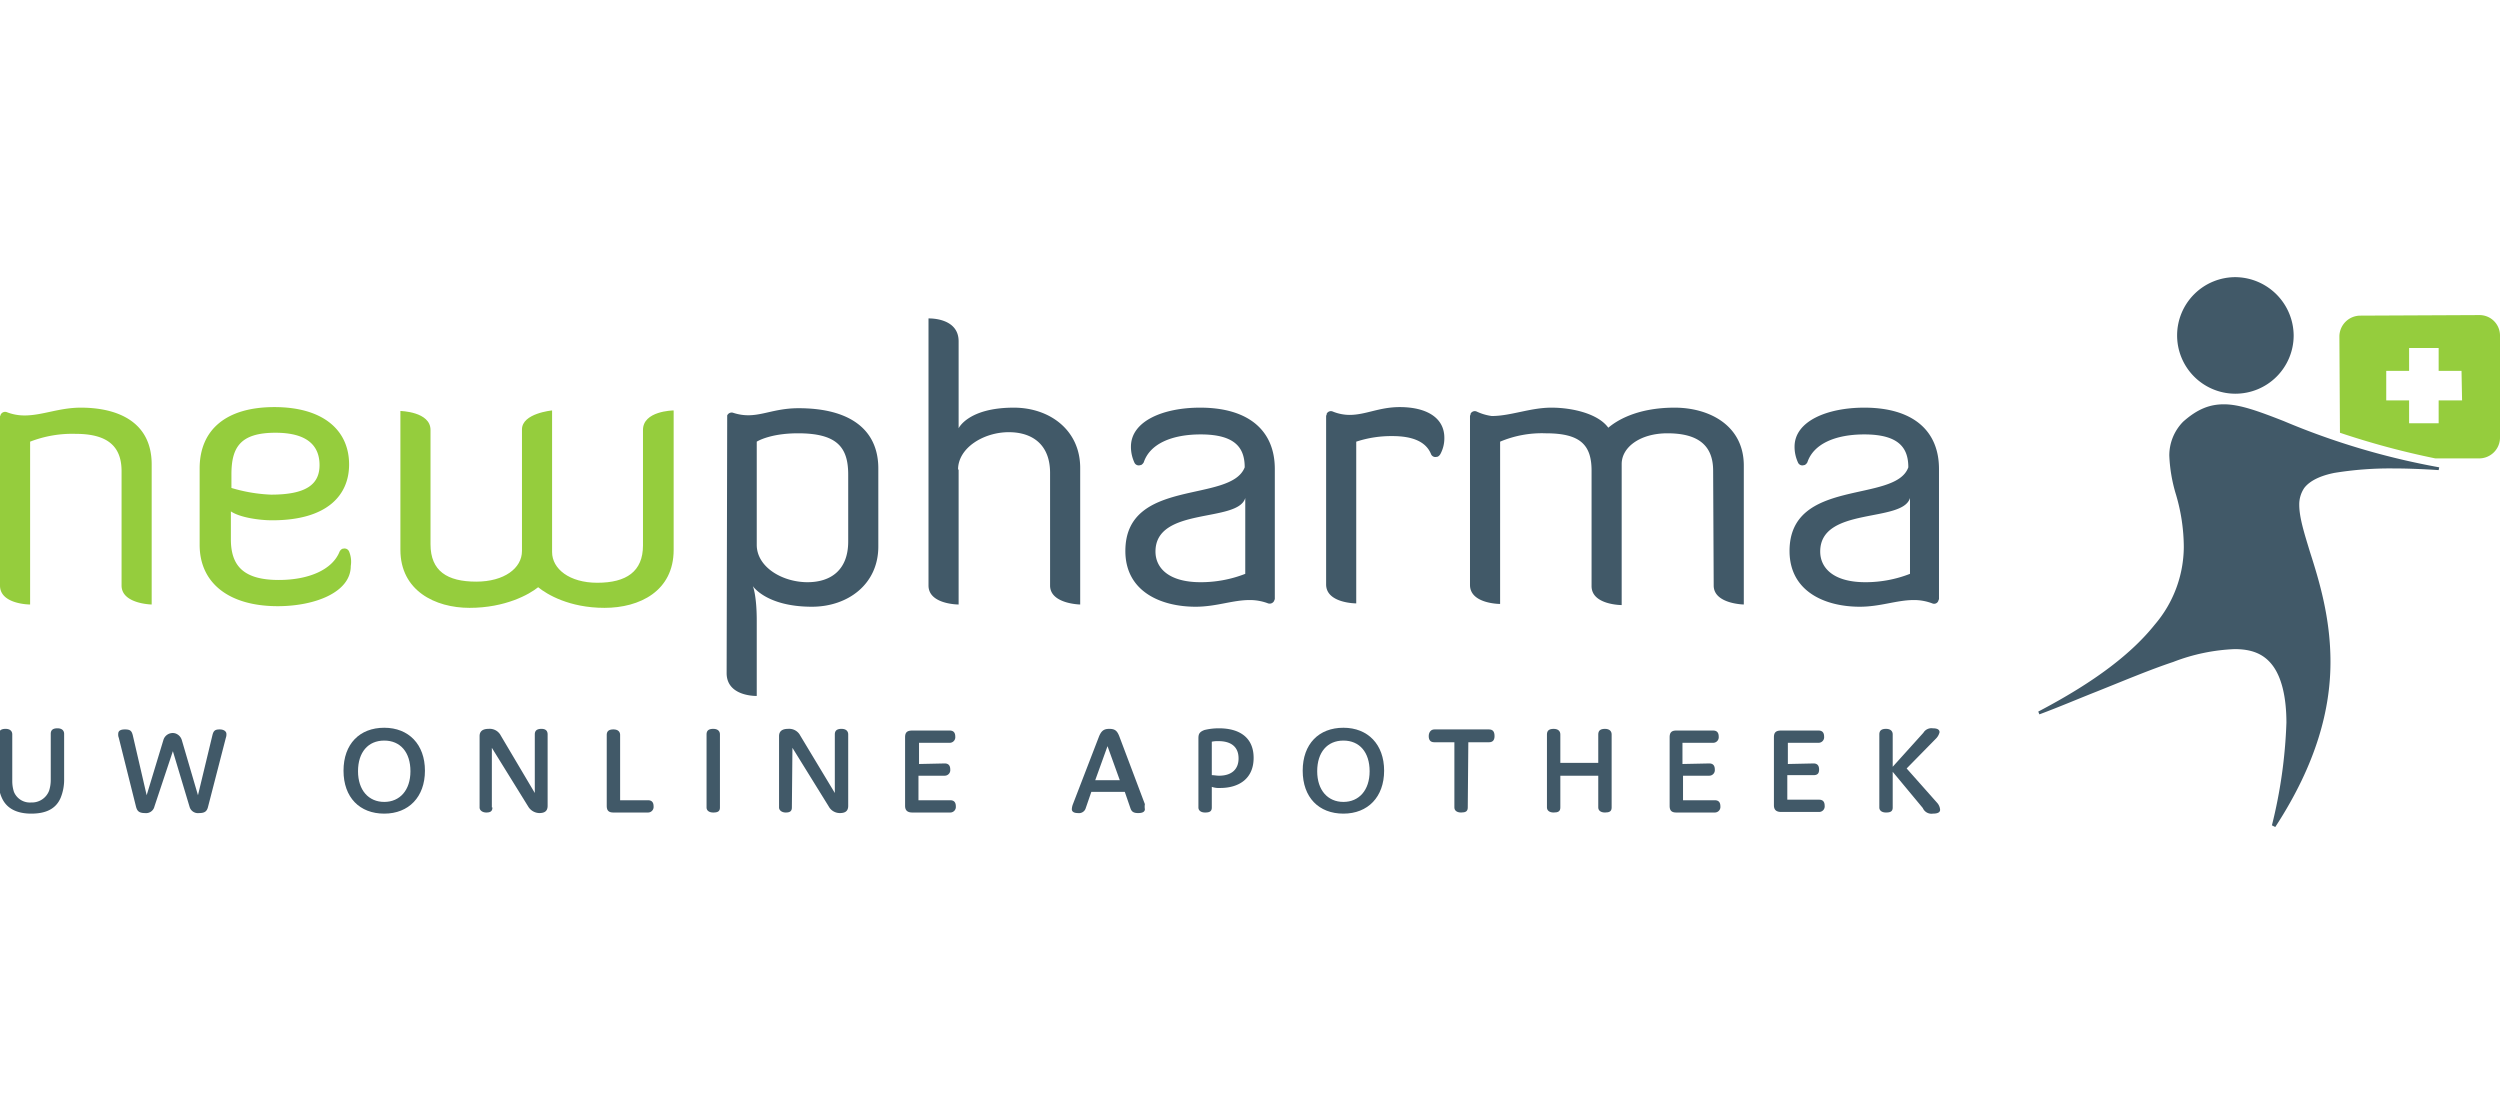 <svg xmlns="http://www.w3.org/2000/svg" xmlns:xlink="http://www.w3.org/1999/xlink" viewBox="0 0 448.3 200" xmlns:v="https://vecta.io/nano"><path d="M306.5 136.9c.7 0 1 .4 1 1.1a1 1 0 0 1-1 1.1h-4.7v4.4h5.7c.7 0 1 .4 1 1.1a1 1 0 0 1-1 1.1h-6.9c-.9 0-1.2-.4-1.2-1.2v-12.3c0-.9.4-1.2 1.2-1.2h6.6c.7 0 1 .4 1 1.1a1 1 0 0 1-1 1.1h-5.5v3.8zm18.7 0c.7 0 1 .4 1 1.1s-.3 1-1 1h-4.7v4.4h5.7c.7 0 1 .4 1 1.1a1 1 0 0 1-1 1.1h-6.8c-.9 0-1.3-.4-1.3-1.2v-12.2c0-.9.4-1.2 1.3-1.2h6.7c.7 0 1 .4 1 1.1a1 1 0 0 1-1 1.1h-5.5v3.8zm22.7 8.3c0 .4-.3.7-1.3.7a1.68 1.68 0 0 1-1.8-1l-5.4-6.5v6.4c0 .7-.4.9-1.2.9s-1.2-.4-1.2-.9v-13.1c0-.7.4-1 1.2-1s1.2.4 1.2 1v5.8l5.5-6.1a1.69 1.69 0 0 1 1.7-.8c.9 0 1.2.3 1.2.7a2.38 2.38 0 0 1-.6 1.1l-5.3 5.4 5.5 6.2a2.08 2.08 0 0 1 .5 1.2zm61.6-69.7c-4.6-1.8-7.9-3-10.7-3-2.5 0-4.7.8-7.3 3.1h0a8.62 8.62 0 0 0-2.5 6.1 27.76 27.76 0 0 0 1.2 7 33.44 33.44 0 0 1 1.4 9.4 21.6 21.6 0 0 1-5.2 13.9c-4 5-10.4 10.1-20.9 15.6l.2.5c3.5-1.3 7-2.8 10.3-4.1 5-2 9.5-3.9 13.7-5.3a34.29 34.29 0 0 1 11-2.3c3 0 5.2.8 6.8 2.9s2.5 5.6 2.5 10.3a87.77 87.77 0 0 1-2.6 18.4l.6.3c7.5-11.5 9.9-21.3 9.9-29.6 0-7.9-2-14.5-3.7-19.8-1-3.3-1.9-6.1-1.9-8.4a5.29 5.29 0 0 1 .9-3c1-1.3 2.9-2.2 5.4-2.7a61.9 61.9 0 0 1 10.5-.8c2.4 0 5.2.1 8.2.3l.1-.5a131.44 131.44 0 0 1-27.9-8.3zm1.8-15.3a10.45 10.45 0 1 1-10.4-10.5 10.54 10.54 0 0 1 10.4 10.5z" fill="#415968"/><path d="M448.3,60.1a3.67,3.67,0,0,0-3.7-3.6l-21.4.1a3.76,3.76,0,0,0-3.7,3.7l.1,17.3a143.73,143.73,0,0,0,17.1,4.6h7.9a3.74,3.74,0,0,0,3.7-3.6h0V60.1Zm-6.8,11.7h-4.2v4.1H432V71.8h-4.1V66.5H432V62.4h5.3v4.1h4.1Z" fill="#95cd3d"/><g fill="#415968"><path d="M8.8 141.8a6.28 6.28 0 0 0 .3-1.9v-8.3c0-.7.4-1 1.2-1s1.2.4 1.2 1v8.3a8.53 8.53 0 0 1-.6 3.1c-.9 2.2-2.9 2.9-5.3 2.9s-4.4-.8-5.3-2.9a6.15 6.15 0 0 1-.5-3v-8.3c0-.7.4-1 1.2-1s1.2.4 1.2 1v8.4a6.28 6.28 0 0 0 .3 1.9 3.09 3.09 0 0 0 3.1 1.9 3.29 3.29 0 0 0 3.2-2.1zm18.9 2.8a1.54 1.54 0 0 1-1.7 1.2c-1.1 0-1.4-.4-1.6-1.1l-3.1-12.4a1.48 1.48 0 0 1-.1-.7c0-.4.2-.8 1.2-.8s1.2.3 1.4 1l2.5 10.8 3-9.9a1.74 1.74 0 0 1 2.1-1.2 1.8 1.8 0 0 1 1.2 1.2h0l2.9 9.9 2.6-10.8c.2-.8.5-1 1.3-1s1.2.4 1.2.8a1.7 1.7 0 0 1-.1.7l-3.2 12.4c-.2.8-.6 1.1-1.6 1.1a1.56 1.56 0 0 1-1.7-1.1h0l-3-10z"/><use xlink:href="#B"/><path d="M88.3 144.8c0 .7-.4.9-1.1.9s-1.2-.4-1.2-.9V132c0-.9.6-1.3 1.6-1.3a2.23 2.23 0 0 1 2.2 1.2l6.1 10.3v-10.5c0-.7.4-1 1.2-1s1.1.4 1.1 1v12.8c0 1-.6 1.3-1.5 1.3a2.4 2.4 0 0 1-2-1.2l-6.5-10.5v10.7zm27.9-1.3c.7 0 1 .4 1 1.1a1 1 0 0 1-1 1.1H110c-.9 0-1.2-.4-1.2-1.2v-12.7c0-.7.4-1 1.2-1s1.2.4 1.2 1v11.7zm12.9 1.3c0 .7-.4.9-1.2.9s-1.2-.4-1.2-.9v-13.1c0-.7.4-1 1.2-1s1.2.4 1.2 1zm12.9 0c0 .7-.4.9-1.1.9s-1.2-.4-1.2-.9V132c0-.9.6-1.3 1.6-1.3a2.23 2.23 0 0 1 2.2 1.2l6.2 10.3v-10.5c0-.7.4-1 1.2-1s1.2.4 1.2 1v12.8c0 1-.6 1.3-1.5 1.3a2.27 2.27 0 0 1-2-1.2l-6.5-10.5zm27.4-7.9c.7 0 1 .4 1 1.1a1 1 0 0 1-1 1.1h-4.7v4.4h5.7c.7 0 1 .4 1 1.1a1 1 0 0 1-1 1.1h-6.8c-.9 0-1.3-.4-1.3-1.2v-12.3c0-.9.4-1.2 1.3-1.2h6.7c.7 0 1 .4 1 1.1a1 1 0 0 1-1 1.1h-5.5v3.8zm35.9 8.2c0 .4-.3.7-1.2.7s-1.2-.3-1.4-.9l-1-2.9h-6l-1 2.9a1.26 1.26 0 0 1-1.4.9c-.8 0-1.1-.3-1.1-.7a2.92 2.92 0 0 1 .2-.9l4.7-12.2c.4-.9.8-1.3 1.8-1.3s1.4.3 1.8 1.3l4.6 12.2a2.72 2.72 0 0 0 0 .9zm-4.5-5.2l-2.2-6.1-2.2 6.1zm18 1.4a3.89 3.89 0 0 1-1.5-.2v3.7c0 .7-.4.9-1.2.9s-1.2-.4-1.2-.9v-12.2c0-.8 0-1.3 1.1-1.7a10.9 10.9 0 0 1 2.6-.3c3.6 0 6.2 1.6 6.2 5.3s-2.6 5.4-6 5.4zm-.2-2.2c2.2 0 3.5-1.1 3.5-3.1 0-2.2-1.5-3.1-3.6-3.1a4.87 4.87 0 0 0-1.2.1v6c.4 0 .9.1 1.3.1z"/><use xlink:href="#B" x="172"/><path d="M263.2 144.8c0 .7-.4.9-1.2.9s-1.2-.4-1.2-.9v-11.7h-3.6c-.7 0-1-.4-1-1.1s.4-1.2 1-1.2h9.8c.7 0 1 .4 1 1.2s-.4 1.1-1 1.1h-3.7zm25.8-13.1v13.1c0 .7-.4.9-1.2.9s-1.2-.4-1.2-.9v-5.7h-6.8v5.7c0 .7-.4.9-1.2.9s-1.2-.4-1.2-.9v-13.1c0-.7.4-1 1.2-1s1.2.4 1.2 1v5.1h6.8v-5.1c0-.7.4-1 1.2-1s1.2.4 1.2 1z"/></g><path d="M41.5 85.1c0-4.8 1.5-7.5 7.9-7.5 5.8 0 7.9 2.4 7.9 5.8s-2.3 5.3-8.7 5.3a28.53 28.53 0 0 1-7.1-1.2v-2.4zm21.1 13.8a.89.89 0 0 0-1.1-.5h-.1a1.21 1.21 0 0 0-.5.5c-1.3 3.3-5.6 5.1-10.9 5.1-6.3 0-8.6-2.5-8.6-7.3v-5c1.6 1.1 5.1 1.6 7.4 1.6 10 0 13.8-4.6 13.8-10 0-6.2-4.7-10.3-13.4-10.3s-13.4 4.1-13.4 11v13.7c0 6.9 5.3 11 14 11 6.7 0 13.1-2.5 13.1-7.2a4.79 4.79 0 0 0-.3-2.6zM21.8 105c0 3.3 5.4 3.4 5.4 3.4V83.3c0-8-6.6-10.2-12.7-10.2-3.9 0-6.9 1.4-10.1 1.4a8.66 8.66 0 0 1-3.2-.6.89.89 0 0 0-1.1.5c0 .1-.1.2-.1.3V105c0 3.4 5.4 3.4 5.4 3.4V79.2a20.84 20.84 0 0 1 8.2-1.4c6 0 8.2 2.5 8.2 6.7V105z" fill="#95cd3d"/><path d="M320.9 98.8c0 7.3 6.4 10 12.6 10 3.7 0 6.6-1.2 9.7-1.2a9.19 9.19 0 0 1 3.3.6.81.81 0 0 0 1.1-.5c0-.1.1-.2.1-.3V84.1c0-6.9-4.7-11-13.4-11-6.6 0-12.5 2.4-12.5 7a6.71 6.71 0 0 0 .6 2.8.85.85 0 0 0 1.1.5h.1a1.21 1.21 0 0 0 .5-.5c1.1-3.3 5-5 10.2-5 6.3 0 7.9 2.5 7.9 5.9-2.3 6.5-21.3 1.8-21.3 15zm21.6 4.1a21.85 21.85 0 0 1-8 1.5c-5.8 0-8.1-2.6-8.1-5.5 0-8.1 14.8-5.1 16.1-9.6zm-35.2 2.1c0 3.3 5.4 3.4 5.4 3.4V83.5c0-7.3-6.3-10.4-12.4-10.4-7 0-10.6 2.5-11.9 3.6-1.8-2.5-6.4-3.6-10.2-3.6s-7.3 1.5-10.7 1.5a9.24 9.24 0 0 1-2.7-.8.84.84 0 0 0-1.1.4v.1c0 .1-.1.2-.1.3v30.3c0 3.4 5.4 3.4 5.4 3.4V79.2a19.27 19.27 0 0 1 8.2-1.5c6.1 0 8.2 2 8.2 6.7v20.7c0 3.4 5.4 3.4 5.4 3.4V83.2c0-3 3.3-5.5 8.2-5.5 5.3 0 8.2 2 8.2 6.7zm-57.6-26.8c3.6 0 6 1 6.9 3.2a.85.85 0 0 0 1.1.5h.1a1.21 1.21 0 0 0 .5-.5 5.92 5.92 0 0 0 .7-2.9c0-3.6-3.2-5.5-8-5.5-3.7 0-6.1 1.4-9 1.4a8 8 0 0 1-3-.6.84.84 0 0 0-1.1.4v.1c0 .1-.1.2-.1.3v30.2c0 3.4 5.4 3.4 5.4 3.4v-29a20.09 20.09 0 0 1 6.5-1zm-47.9 20.6c0 7.3 6.4 10 12.6 10 3.7 0 6.6-1.2 9.7-1.2a9.19 9.19 0 0 1 3.3.6.89.89 0 0 0 1.1-.5c0-.1.1-.2.1-.3V84.1c0-6.9-4.7-11-13.4-11-6.6 0-12.4 2.4-12.4 7a6.71 6.71 0 0 0 .6 2.8.85.85 0 0 0 1.1.5h.1a1.21 1.21 0 0 0 .5-.5c1.1-3.3 5-5 10.2-5 6.3 0 7.9 2.5 7.9 5.9-2.5 6.5-21.4 1.8-21.4 15zm21.5 4.1a21.85 21.85 0 0 1-8 1.5c-5.8 0-8.1-2.6-8.1-5.5 0-8.1 14.8-5.1 16.1-9.6zm-51.5-18.7c0-3.9 4.6-6.7 9.1-6.7 4.2 0 7.4 2.2 7.4 7.3V105c0 3.3 5.4 3.4 5.4 3.4V83.9c0-6.8-5.5-10.8-11.9-10.8-8.2 0-9.9 3.7-9.9 3.7V61.2c0-4.2-5.1-4.1-5.4-4.1V105c0 3.4 5.4 3.4 5.4 3.4V84.2zm-36.1-5s2.3-1.5 7.4-1.5c7 0 9 2.5 9 7.4v12c0 5.1-3.1 7.3-7.3 7.3-4.5 0-9.1-2.7-9.1-6.7zm-5.4 41.5c0 4.1 5 4.1 5.4 4.1v-13.5c0-4.6-.7-6.2-.7-6.2s2.4 3.7 10.6 3.7c6.4 0 11.9-4 11.9-10.8V84c0-6.9-5-10.8-14.3-10.8-5.3 0-7.6 2.2-11.8.8a.88.88 0 0 0-1 .5v.4z" fill="#415968"/><path d="M115.3 77.1v20.7c0 4.7-3 6.7-8.2 6.7-5 0-8.1-2.5-8.1-5.5V73.6l-.1 1.4.1-1.4s-5.4.5-5.4 3.4v21.8c0 3.1-3.2 5.5-8.2 5.5-5.2 0-8.2-1.9-8.2-6.7V77.1c0-3.3-5.4-3.4-5.4-3.4v24.9c0 7.3 6.2 10.4 12.4 10.4 6.4 0 10.7-2.4 12.3-3.7 1.6 1.3 5.6 3.7 11.9 3.7s12.4-3 12.4-10.4v-25c-.2 0-5.5.1-5.5 3.5z" fill="#95cd3d"/><defs ><path id="B" d="M68.9 130.5c4.4 0 7.3 3 7.3 7.7s-2.9 7.7-7.3 7.7-7.3-2.9-7.3-7.7 2.9-7.7 7.3-7.7zm0 13.3c2.8 0 4.7-2.1 4.7-5.5s-1.8-5.5-4.7-5.5-4.7 2.1-4.7 5.5 1.9 5.5 4.7 5.5z"/></defs></svg>